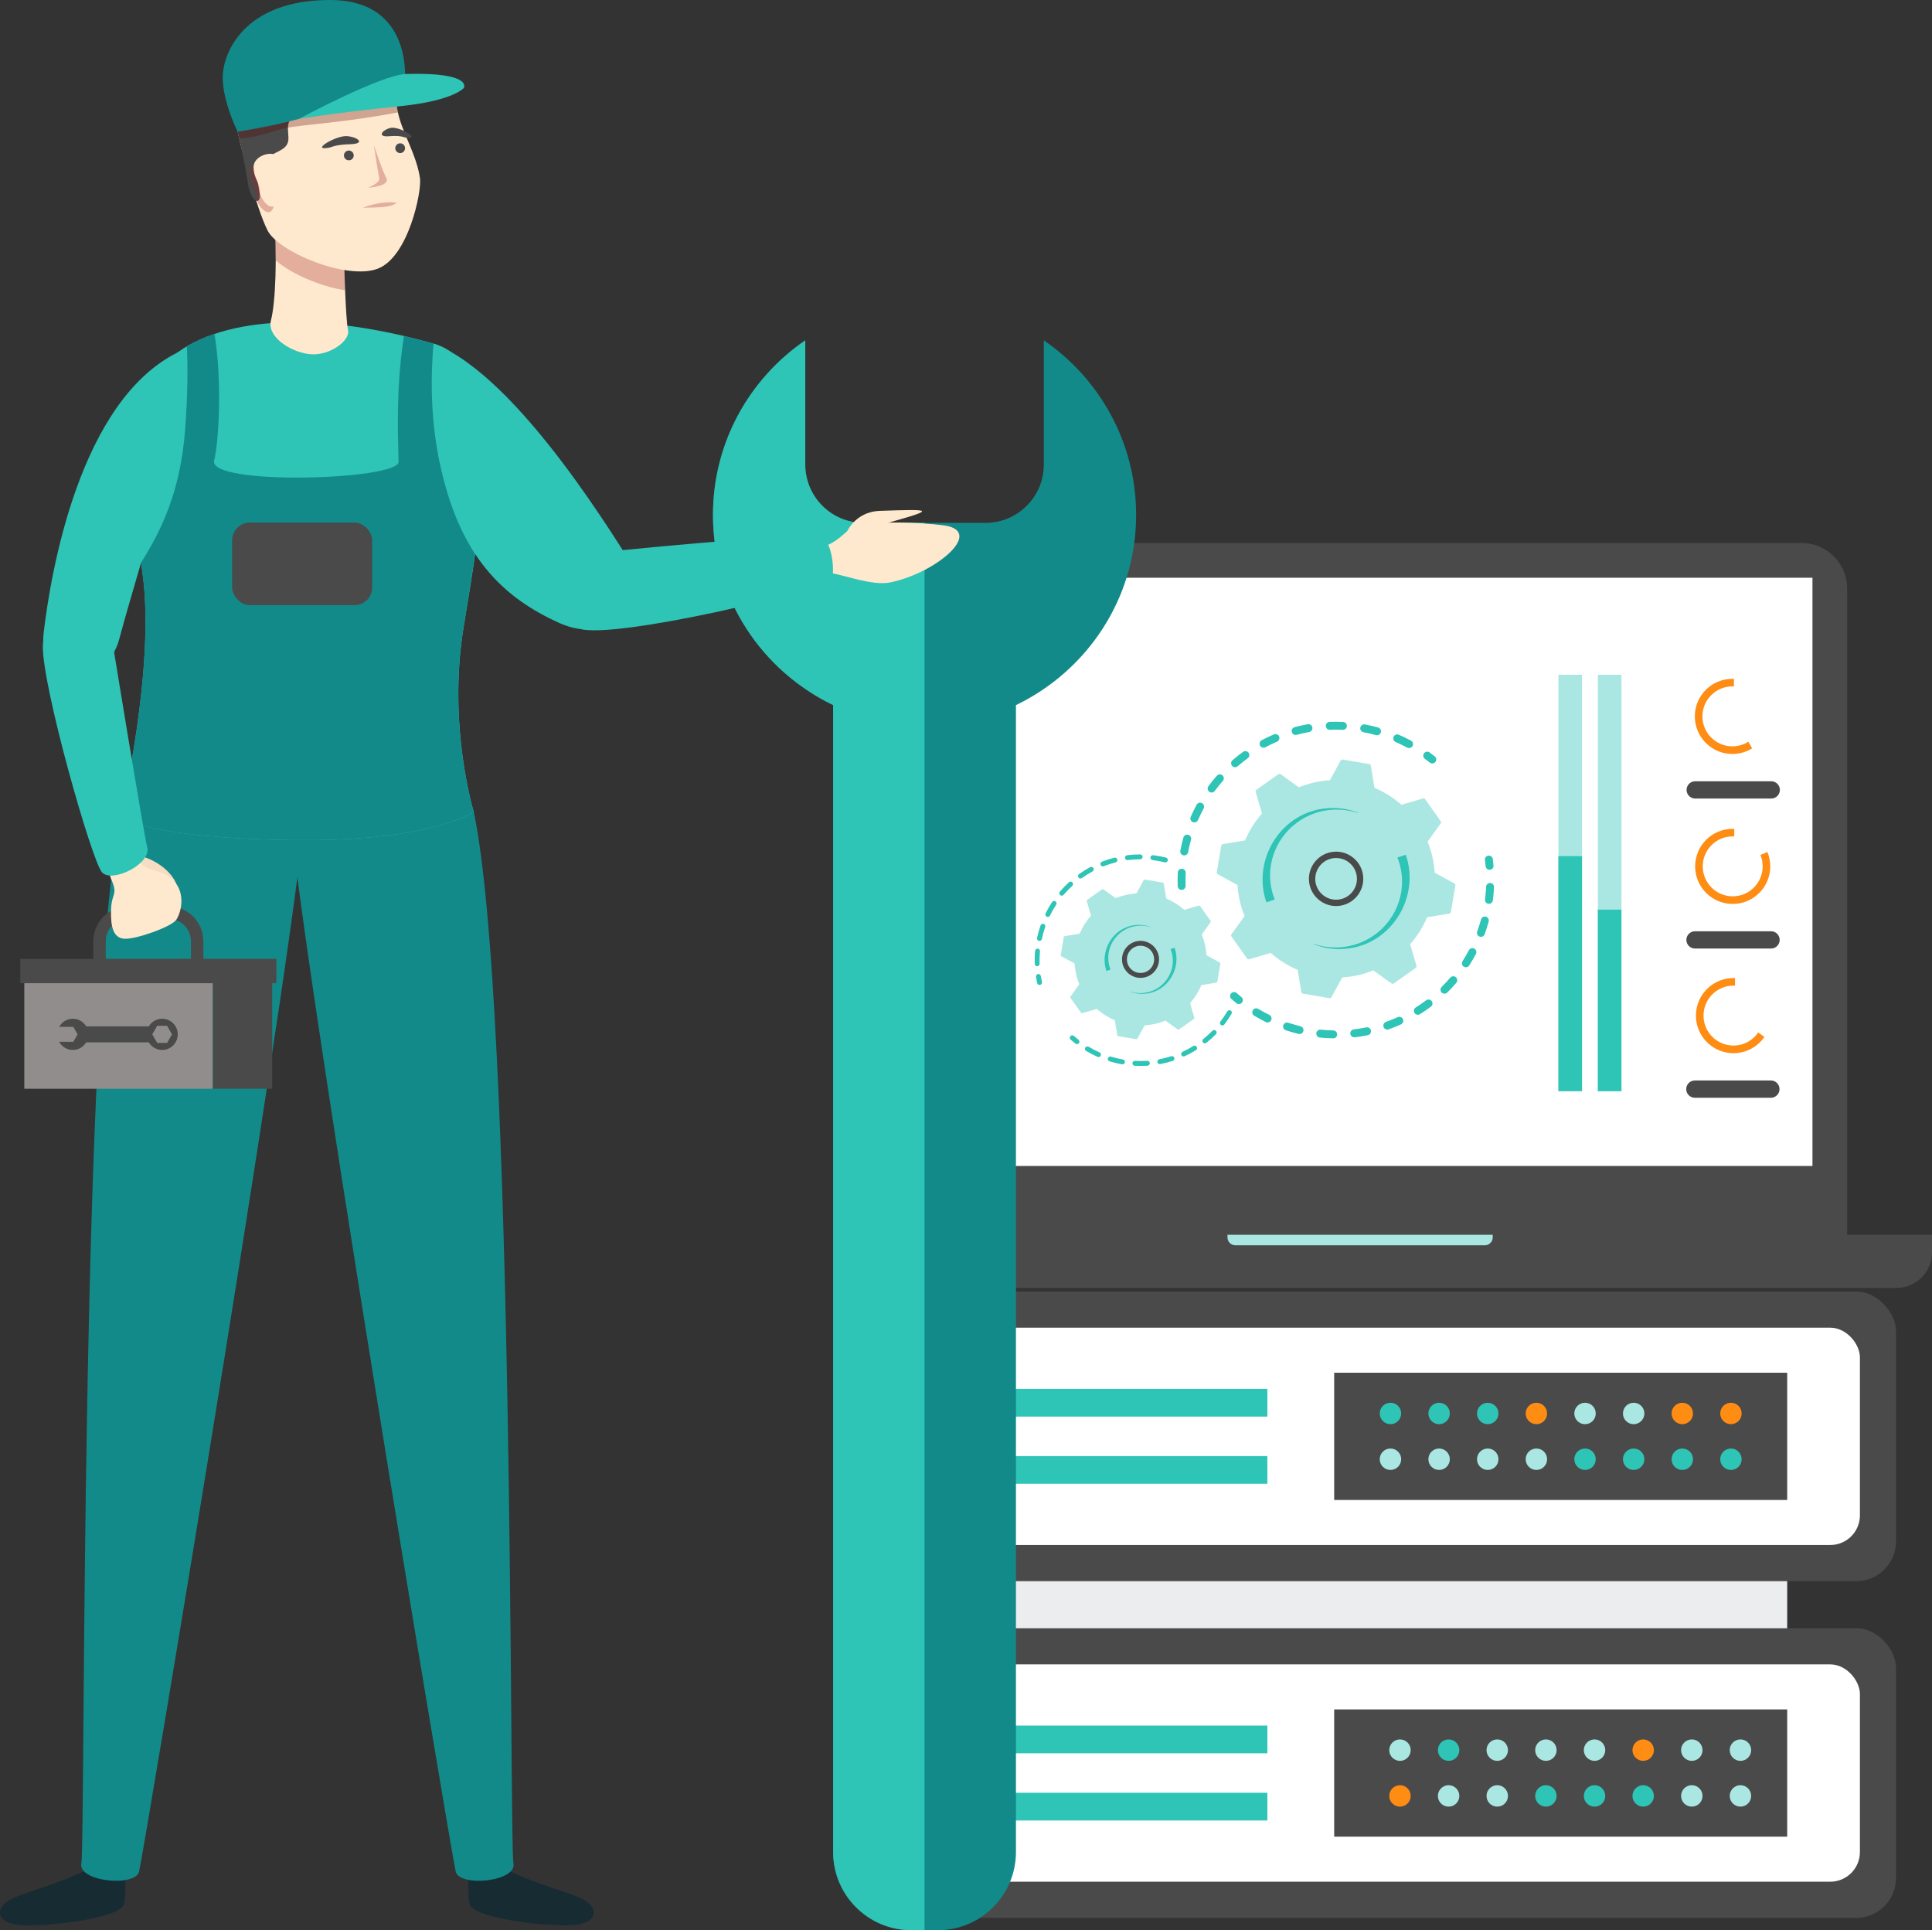 <svg xmlns="http://www.w3.org/2000/svg" id="Calque_2" viewBox="0 0 86.518 86.424"><rect x="0" y="0" width="86.518" height="86.424" fill="#333333" stroke="none"/><g id="Charte_graphique"><path d="M82.718,55.285v-28.936c0-1.123-.911-2.034-2.034-2.034h-38.253c-1.123,0-2.034.911-2.034,2.034v28.936l.025,2.381h44.504c.879,0,1.592-.713,1.592-1.592v-.789h-3.8Z" style="fill:#4a4a4a;"></path><rect x="44.134" y="65.336" width="35.9" height="18.916" style="fill:#ebedef;"></rect><rect x="39.26" y="57.828" width="45.647" height="12.967" rx="1.777" ry="1.777" style="fill:#4a4a4a;"></rect><rect x="40.878" y="59.446" width="42.412" height="9.731" rx="1.329" ry="1.329" style="fill:#fff;"></rect><rect x="59.747" y="61.463" width="20.287" height="5.697" style="fill:#4a4a4a;"></rect><rect x="44.134" y="62.186" width="12.62" height="1.241" style="fill:#2ec4b6;"></rect><rect x="44.134" y="65.195" width="12.62" height="1.241" style="fill:#2ec4b6;"></rect><circle cx="62.267" cy="63.287" r=".48" style="fill:#2ec4b6;"></circle><circle cx="66.623" cy="63.287" r=".48" style="fill:#2ec4b6;"></circle><circle cx="68.802" cy="63.287" r=".48" style="fill:#ff8c13;"></circle><circle cx="70.98" cy="63.287" r=".48" style="fill:#abe7e2;"></circle><circle cx="77.514" cy="63.287" r=".48" style="fill:#ff8c13;"></circle><circle cx="62.267" cy="65.336" r=".48" style="fill:#abe7e2;"></circle><circle cx="70.98" cy="65.336" r=".48" style="fill:#2ec4b6;"></circle><circle cx="73.158" cy="65.336" r=".48" style="fill:#2ec4b6;"></circle><circle cx="64.445" cy="63.287" r=".48" style="fill:#2ec4b6;"></circle><circle cx="73.158" cy="63.287" r=".48" style="fill:#abe7e2;"></circle><circle cx="75.336" cy="63.287" r=".48" style="fill:#ff8c13;"></circle><circle cx="64.445" cy="65.336" r=".48" style="fill:#abe7e2;"></circle><circle cx="66.623" cy="65.336" r=".48" style="fill:#abe7e2;"></circle><circle cx="68.802" cy="65.336" r=".48" style="fill:#abe7e2;"></circle><circle cx="75.336" cy="65.336" r=".48" style="fill:#2ec4b6;"></circle><circle cx="77.514" cy="65.336" r=".48" style="fill:#2ec4b6;"></circle><rect x="39.26" y="72.903" width="45.647" height="12.967" rx="1.777" ry="1.777" style="fill:#4a4a4a;"></rect><rect x="40.878" y="74.521" width="42.412" height="9.731" rx="1.329" ry="1.329" style="fill:#fff;"></rect><rect x="59.747" y="76.538" width="20.287" height="5.697" style="fill:#4a4a4a;"></rect><rect x="44.134" y="77.261" width="12.62" height="1.241" style="fill:#2ec4b6;"></rect><rect x="44.134" y="80.27" width="12.62" height="1.241" style="fill:#2ec4b6;"></rect><circle cx="77.94" cy="80.411" r=".48" style="fill:#abe7e2;"></circle><circle cx="73.584" cy="80.411" r=".48" style="fill:#2ec4b6;"></circle><circle cx="71.406" cy="80.411" r=".48" style="fill:#2ec4b6;"></circle><circle cx="69.228" cy="80.411" r=".48" style="fill:#2ec4b6;"></circle><circle cx="62.693" cy="80.411" r=".48" style="fill:#ff8c13;"></circle><circle cx="77.94" cy="78.361" r=".48" style="fill:#abe7e2;"></circle><circle cx="69.228" cy="78.361" r=".48" style="fill:#abe7e2;"></circle><circle cx="67.049" cy="78.361" r=".48" style="fill:#abe7e2;"></circle><circle cx="75.762" cy="80.411" r=".48" style="fill:#abe7e2;"></circle><circle cx="67.049" cy="80.411" r=".48" style="fill:#abe7e2;"></circle><circle cx="64.871" cy="80.411" r=".48" style="fill:#abe7e2;"></circle><circle cx="75.762" cy="78.361" r=".48" style="fill:#abe7e2;"></circle><circle cx="73.584" cy="78.361" r=".48" style="fill:#ff8c13;"></circle><circle cx="71.406" cy="78.361" r=".48" style="fill:#abe7e2;"></circle><circle cx="64.871" cy="78.361" r=".48" style="fill:#2ec4b6;"></circle><circle cx="62.693" cy="78.361" r=".48" style="fill:#abe7e2;"></circle><path d="M54.968,55.285v.116c0,.197.159.356.356.356h11.167c.197,0,.356-.159.356-.356v-.116h-11.88Z" style="fill:#abe7e2;"></path><rect x="48.39" y="19.429" width="26.337" height="39.214" transform="translate(100.594 -22.522) rotate(90)" style="fill:#fff;"></rect><circle cx="77.593" cy="38.721" r="2.089" style="fill:#fff; opacity:.91;"></circle><path d="M78.834,38.28c.065.157.101.329.101.51,0,.741-.601,1.342-1.342,1.342-.741,0-1.342-.601-1.342-1.342,0-.741.601-1.342,1.342-1.342.023,0,.045.001.068.002v-.34c-.022-.001-.045-.001-.068-.001-.929,0-1.682.753-1.682,1.682,0,.929.753,1.682,1.682,1.682.929,0,1.682-.753,1.682-1.682,0-.229-.046-.447-.128-.646l-.312.136Z" style="fill:#ff8c13;"></path><path d="M79.31,41.696h-3.405c-.214,0-.387.173-.387.387,0,.214.173.387.387.387h3.405c.214,0,.387-.173.387-.387,0-.214-.173-.387-.387-.387Z" style="fill:#4a4a4a;"></path><circle cx="77.584" cy="32.006" r="2.089" style="fill:#fff; opacity:.91;"></circle><path d="M78.294,33.21c-.207.131-.452.207-.715.207-.741,0-1.342-.601-1.342-1.342,0-.741.601-1.342,1.342-1.342.023,0,.045.001.068.002v-.34c-.022-.001-.045-.001-.068-.001-.929,0-1.682.753-1.682,1.682,0,.929.753,1.682,1.682,1.682.324,0,.627-.092.884-.251l-.169-.296Z" style="fill:#ff8c13;"></path><path d="M79.319,34.98h-3.405c-.214,0-.387.173-.387.387,0,.214.173.387.387.387h3.405c.214,0,.387-.173.387-.387,0-.214-.173-.387-.387-.387Z" style="fill:#4a4a4a;"></path><circle cx="77.6" cy="45.471" r="2.089" style="fill:#fff; opacity:.91;"></circle><path d="M78.738,46.226c-.242.355-.648.588-1.11.588-.741,0-1.342-.601-1.342-1.342,0-.741.601-1.342,1.342-1.342.023,0,.045.001.068.002v-.34c-.022-.001-.045-.001-.068-.001-.929,0-1.682.753-1.682,1.682,0,.929.753,1.682,1.682,1.682.575,0,1.082-.288,1.385-.728l-.275-.199Z" style="fill:#ff8c13;"></path><path d="M75.898,49.151h3.405c.214,0,.387-.173.387-.387,0-.214-.173-.387-.387-.387h-3.405c-.214,0-.387.173-.387.387,0,.214.173.387.387.387Z" style="fill:#4a4a4a;"></path><path d="M52.904,39.843c-.089-.006-.162-.079-.165-.171-.007-.2-.006-.404.004-.605.005-.098.088-.173.186-.169.001 0.0.002 0.0.003 0.0.096.007.17.089.165.186-.009.191-.01.385-.004.575.004.098-.073.18-.171.184-.006 0-.013 0-.019-0ZM53.02,38.301c-.007-0-.014-.001-.021-.003-.096-.018-.16-.111-.142-.207.037-.198.083-.396.137-.589.026-.094.124-.15.218-.124.094.026.15.124.124.218-.051.184-.095.372-.13.56-.017.089-.098.15-.186.144ZM53.473,36.824c-.02-.001-.04-.006-.059-.014-.09-.039-.131-.144-.092-.234.08-.184.169-.367.265-.544.047-.086.154-.118.241-.072.086.047.118.154.072.241-.091.168-.175.342-.251.517-.031.071-.102.111-.175.106ZM54.245,35.484c-.033-.002-.065-.013-.093-.034-.079-.058-.096-.169-.038-.248.119-.162.247-.32.38-.471.065-.073.177-.081.25-.016.074.065.081.177.016.25-.126.143-.247.294-.361.448-.037.051-.097.076-.155.072ZM55.296,34.35c-.046-.003-.09-.024-.122-.061-.064-.074-.056-.186.018-.25.152-.131.312-.257.474-.375.079-.058.19-.04.248.04.057.079.04.19-.04.248-.155.112-.307.232-.451.357-.037.032-.083.046-.128.043ZM56.572,33.477c-.059-.004-.115-.038-.145-.094-.046-.087-.013-.194.073-.24.177-.094.361-.182.546-.261.09-.038.194.003.233.094.038.09-.003.194-.094.233-.176.075-.35.158-.519.248-.03.016-.063.023-.095.02ZM63.088,33.495c-.025-.002-.049-.008-.072-.021-.168-.09-.342-.175-.517-.251-.09-.039-.131-.143-.092-.233.039-.09.143-.131.233-.093.185.08.368.169.545.264.086.046.119.154.072.24-.034.063-.101.098-.168.093ZM58.008,32.908c-.073-.005-.139-.056-.159-.131-.026-.095.03-.192.125-.218.194-.053.392-.097.59-.133.097-.017.189.047.206.143.017.096-.047.189-.143.206-.188.034-.376.076-.56.126-.02.005-.039.007-.058.006ZM61.653,32.92c-.012-.001-.023-.003-.035-.006-.184-.051-.373-.094-.56-.129-.096-.018-.16-.111-.142-.207.018-.096.111-.16.207-.142.198.037.396.082.59.136.095.026.15.124.124.218-.023.083-.1.136-.183.13ZM59.536,32.675c-.089-.006-.162-.079-.165-.17-.004-.098.073-.18.17-.184.201-.008.404-.007.605.003.001 0.0.003 0.0.004 0.0.096.007.17.089.165.185-.005.098-.088.174-.186.169-.191-.009-.384-.01-.575-.002-.006 0-.013 0-.019-0Z" style="fill:#2ec4b6;"></path><path d="M64.127,34.183c-.035-.002-.069-.015-.099-.039-.071-.057-.145-.114-.219-.168-.079-.058-.096-.169-.038-.248.058-.079.169-.096.248-.038.078.057.156.117.231.177.076.061.089.173.028.249-.038.047-.095.07-.151.066Z" style="fill:#2ec4b6;"></path><path d="M66.694,38.946c-.085-.006-.156-.073-.165-.161-.008-.091-.019-.184-.031-.275-.013-.097.055-.186.152-.199.098-.013.186.055.199.152.013.096.024.193.032.289.009.098-.063.184-.161.193-.01.001-.019.001-.028 0Z" style="fill:#2ec4b6;"></path><path d="M59.351,46.477c-.081-.006-.163-.012-.245-.021-.098-.01-.169-.097-.159-.195.01-.098.097-.169.194-.159.189.019.378.031.565.034.098.002.176.083.174.181-.002.098-.083.176-.181.174-.115-.002-.233-.007-.349-.015ZM58.183,46.298c-.01-.001-.02-.002-.03-.005-.192-.046-.385-.102-.573-.164-.093-.031-.143-.131-.112-.224.031-.093.132-.144.224-.112.178.059.361.112.544.156.095.023.154.119.131.214-.021.085-.1.141-.184.135ZM60.633,46.444c-.083-.006-.154-.07-.164-.156-.012-.097.058-.186.155-.197.186-.022.374-.053.558-.09.096-.02.19.042.21.138.02.096-.042.19-.138.21-.194.04-.392.072-.588.095-.011.001-.022.002-.033.001ZM56.752,45.78c-.022-.002-.045-.007-.066-.018-.177-.088-.353-.184-.522-.286-.084-.051-.111-.16-.06-.244.051-.084.16-.111.244-.06.161.097.328.188.496.271.088.043.124.15.081.238-.033.066-.102.103-.171.099ZM62.113,46.099c-.068-.005-.131-.049-.155-.118-.033-.092.016-.194.108-.227.177-.063.353-.134.525-.211.089-.04.194-.001.235.089.04.089.001.194-.089.235-.18.082-.366.156-.552.222-.024.008-.048.011-.071.01ZM63.482,45.436c-.055-.004-.107-.033-.138-.083-.052-.083-.027-.193.056-.245.159-.1.316-.208.466-.32.078-.059.19-.043.248.035.059.078.043.19-.035.248-.158.119-.323.232-.491.337-.033.021-.07.029-.106.027ZM64.674,44.491c-.042-.003-.082-.02-.114-.052-.069-.07-.068-.182.001-.251.134-.132.263-.272.385-.414.064-.074.176-.083.25-.02.074.064.083.176.02.25-.128.15-.265.297-.405.436-.038.037-.088.054-.137.051ZM65.632,43.309c-.029-.002-.058-.011-.084-.028-.083-.053-.106-.163-.054-.245.102-.158.197-.323.285-.489.046-.087.153-.12.24-.074.087.046.12.153.074.24-.092.175-.193.348-.3.515-.036.056-.099.085-.162.081ZM66.307,41.945c-.016-.001-.033-.004-.049-.01-.092-.033-.14-.135-.106-.227.064-.176.121-.358.17-.539.026-.095.123-.15.218-.125.095.026.151.123.125.218-.052.191-.112.382-.179.568-.028.076-.102.122-.179.117ZM66.665,40.467c-.004-0-.007-.001-.011-.001-.097-.013-.166-.102-.153-.199.018-.137.031-.277.041-.414.003-.05.006-.1.008-.149.005-.098.088-.174.185-.169.099.003.174.088.169.185-.002.052-.005.105-.009.157-.01.145-.024.292-.043.436-.012.094-.095.161-.188.154Z" style="fill:#2ec4b6;"></path><path d="M55.467,44.957c-.035-.002-.07-.015-.099-.039-.075-.06-.15-.124-.222-.188-.074-.065-.081-.177-.016-.25.065-.074.177-.081.25-.016.069.061.14.121.211.178.076.062.088.173.026.25-.038.047-.094.069-.15.065Z" style="fill:#2ec4b6;"></path><path d="M55.845,42.919c.02.029.057.042.091.032l.969-.284c.353.312.759.57,1.206.759l.164.995c.006.035.033.062.068.068l1.194.203c.035.006.07-.011.087-.042l.484-.885c.484-.03.952-.139,1.389-.317l.82.588c.029.021.067.021.096 0l.988-.7c.029-.02.042-.057.032-.091l-.284-.969c.312-.353.57-.759.759-1.206l.995-.164c.035-.006.062-.033.068-.068l.203-1.194c.006-.035-.011-.07-.042-.087l-.885-.484c-.03-.484-.139-.952-.317-1.389l.588-.82c.021-.029.021-.067 0-.096l-.7-.988c-.02-.029-.057-.042-.091-.032l-.969.284c-.353-.312-.759-.57-1.206-.759l-.164-.995c-.006-.035-.033-.062-.068-.068l-1.194-.203c-.035-.006-.07.011-.087.042l-.484.885c-.484.03-.952.139-1.389.317l-.82-.588c-.029-.021-.067-.021-.096-0l-.988.7c-.029.02-.042.057-.032.091l.284.969c-.312.353-.57.759-.759,1.206l-.995.164c-.035.006-.062.033-.068.068l-.203,1.194c-.006.035.011.07.042.087l.885.484c.03.484.139.952.317,1.389l-.588.82c-.021.029-.021.067-0.0.096l.7.988Z" style="fill:#abe7e2;"></path><path d="M59.749,40.564c-.592-.04-1.082-.51-1.13-1.119-.053-.669.449-1.256,1.118-1.309.324-.026.639.077.886.288.247.211.398.506.423.83.053.669-.449,1.256-1.118,1.309-.06.005-.12.005-.179.001ZM59.897,38.419c-.046-.003-.092-.003-.138.001-.513.04-.897.491-.857,1.004.04.513.491.898,1.004.857.513-.04.897-.491.857-1.004-.02-.249-.135-.475-.324-.636-.154-.132-.342-.208-.541-.221Z" style="fill:#4a4a4a;"></path><path id="Trac&#xE9;_19309" d="M57.084,40.274c-.198-.495-.256-1.034-.168-1.56.21-1.21,1.143-2.166,2.348-2.406.521-.104,1.061-.07,1.565.099l.005-.013c-.504-.199-1.05-.263-1.586-.186-1.963.267-3.176,2.347-2.537,4.193l.374-.127Z" style="fill:#2ec4b6;"></path><path id="Trac&#xE9;_19310" d="M58.803,42.265c.059.024.119.046.179.067.461.155.952.199,1.434.13,1.963-.266,3.176-2.347,2.537-4.194l-.375.127c.198.495.257,1.035.169,1.561-.21,1.21-1.143,2.166-2.347,2.407-.468.093-.95.075-1.41-.052-.061-.017-.122-.036-.182-.057" style="fill:#2ec4b6;"></path><path d="M46.546,44.1c-.047-.003-.089-.037-.1-.086-.02-.091-.038-.184-.052-.276-.01-.06.031-.116.091-.125.06-.01.116.031.125.091.014.088.031.176.05.263.013.059-.024.118-.083.131-.011.002-.021.003-.031.002Z" style="fill:#2ec4b6;"></path><path d="M46.44,43.263c-.055-.004-.1-.049-.102-.106-.005-.16-.003-.322.008-.482.002-.034.005-.067.008-.101.005-.06.062-.102.119-.1.06.005.105.059.099.119-.003.032-.005.065-.008.097-.01.152-.013.307-.008.46.002.061-.045.111-.106.113-.004 0-.008 0-.011-0ZM46.541,42.129c-.005-0-.01-.001-.016-.002-.059-.013-.097-.071-.084-.13.041-.19.093-.379.157-.562.02-.057.083-.087.139-.068.057.02.087.082.068.139-.06.175-.111.355-.149.536-.012.054-.061.09-.114.086ZM46.914,41.054c-.014-.001-.028-.005-.041-.011-.054-.027-.077-.093-.05-.147.086-.174.183-.344.29-.507.033-.051.101-.065.152-.031.051.033.065.101.031.152-.102.155-.195.317-.277.483-.02.041-.063.064-.106.061ZM47.54,40.103c-.023-.002-.045-.01-.064-.026-.046-.039-.052-.109-.012-.155.126-.148.262-.289.405-.42.045-.041.114-.038.155.007.041.045.038.114-.007.155-.136.125-.266.26-.386.4-.023.027-.057.041-.091.038ZM48.379,39.334c-.032-.002-.062-.018-.082-.046-.035-.049-.024-.118.026-.153.158-.113.325-.216.495-.309.053-.029.12-.009.149.044s.009.12-.044.149c-.163.088-.321.187-.472.295-.021.015-.047.022-.071.02ZM49.379,38.792c-.041-.003-.079-.029-.095-.069-.022-.056.006-.12.062-.142.181-.071.367-.131.555-.179.059-.015.118.021.133.079.015.059-.021.118-.079.133-.179.046-.357.103-.529.17-.016.006-.032.008-.047.007ZM50.481,38.511c-.051-.003-.095-.043-.101-.096-.008-.06.035-.115.095-.123.192-.024.388-.037.582-.037.061.001.11.049.11.109 0.0.061-.049.11-.109.11-.186 0-.372.012-.555.035-.007.001-.014.001-.021.001ZM52.18,38.613c-.006-0-.013-.001-.019-.003-.155-.039-.315-.069-.475-.091-.024-.003-.048-.007-.072-.009-.06-.007-.103-.062-.096-.122.007-.06.062-.105.122-.096.025.003.051.006.076.01.168.023.335.055.498.096.059.015.095.074.08.133-.013.052-.062.086-.114.083Z" style="fill:#2ec4b6;"></path><path d="M50.814,47.718c-.06-.004-.105-.055-.102-.115.003-.06.055-.107.115-.103.182.01.366.009.547-.003.06-.003.113.042.117.102.004.06-.042.113-.102.117-.19.013-.383.014-.574.003-0-0-.001-0-.001-0ZM50.257,47.654c-.004-0-.008-.001-.012-.001-.188-.033-.376-.078-.558-.133-.058-.018-.091-.079-.073-.137.018-.058.079-.09.137-.073.174.053.353.096.533.127.06.01.099.067.089.127-.01.056-.06.094-.115.09ZM51.931,47.644c-.048-.003-.091-.039-.1-.089-.011-.059.028-.117.087-.128.179-.034.358-.08.53-.135.058-.018.119.013.138.071.019.058-.013.119-.071.138-.181.058-.368.106-.556.142-.01.002-.019.002-.028.002ZM49.186,47.328c-.012-.001-.025-.004-.037-.009-.175-.077-.346-.166-.51-.264-.052-.031-.069-.098-.038-.15.031-.052.098-.069.15-.038.156.094.32.178.486.252.055.025.08.089.056.145-.019.043-.063.068-.108.065ZM52.996,47.301c-.039-.003-.075-.026-.092-.063-.025-.055-.001-.12.054-.145.165-.076.327-.163.482-.259.052-.032.119-.016.151.036.032.052.016.119-.036.151-.162.1-.332.192-.506.271-.017.008-.036.011-.053.01ZM53.948,46.714c-.03-.002-.058-.016-.078-.041-.038-.047-.03-.116.017-.154.142-.114.279-.237.407-.367.042-.043.112-.044.155-.001.043.042.044.112.001.155-.133.136-.277.265-.426.385-.022.018-.049.026-.076.024ZM54.732,45.914c-.021-.001-.041-.009-.059-.022-.048-.037-.057-.106-.02-.154.111-.144.214-.297.307-.454.031-.052.098-.069.15-.039.052.031.069.098.039.15-.097.164-.205.324-.321.476-.023.03-.059.045-.094.043Z" style="fill:#2ec4b6;"></path><path d="M48.221,46.75c-.021-.001-.042-.009-.06-.023-.074-.058-.147-.118-.216-.179-.045-.04-.05-.109-.01-.155.04-.045.109-.05.155-.01.066.058.135.115.206.171.048.037.056.106.019.154-.023.03-.059.044-.094.042Z" style="fill:#2ec4b6;"></path><path d="M48.407,45.343c.014.019.038.028.061.021l.648-.19c.236.209.508.382.807.508l.11.666c.004.023.022.042.045.046l.799.136c.023.004.047-.007.058-.028l.324-.592c.324-.02.637-.093.929-.212l.549.394c.019.014.045.014.064 0l.661-.469c.019-.014.028-.038.021-.061l-.19-.648c.209-.236.382-.508.508-.807l.666-.11c.023-.004.042-.022.046-.045l.136-.799c.004-.023-.007-.047-.028-.058l-.592-.324c-.02-.324-.093-.637-.212-.929l.394-.549c.014-.019.014-.045 0-.064l-.469-.661c-.014-.019-.038-.028-.061-.021l-.648.19c-.236-.209-.508-.382-.807-.508l-.11-.666c-.004-.023-.022-.042-.045-.046l-.799-.136c-.023-.004-.047.007-.058.028l-.324.592c-.324.02-.637.093-.929.212l-.549-.394c-.019-.014-.045-.014-.064-0l-.661.469c-.019.014-.028.038-.021.061l.19.648c-.209.236-.382.508-.508.807l-.666.11c-.023.004-.042.022-.046.045l-.136.799c-.004.023.007.047.028.058l.592.324c.02.324.093.637.212.929l-.394.549c-.014.019-.014.045-0.0.064l.469.661Z" style="fill:#abe7e2;"></path><path d="M51.017,43.782c-.176-.012-.344-.08-.481-.197-.168-.144-.271-.345-.288-.565-.036-.456.306-.856.761-.892.456-.035.856.306.892.761.017.221-.052.435-.196.604-.144.168-.345.271-.565.288-.041.003-.082.003-.123.001ZM51.117,42.346c-.029-.002-.059-.002-.09 0-.335.027-.586.321-.56.656.013.162.088.31.212.416.124.106.282.157.444.144h0c.162-.013.31-.088.416-.212.106-.124.157-.282.144-.444-.024-.305-.27-.54-.566-.561Z" style="fill:#4a4a4a;"></path><path id="Trac&#xE9;_19309-2" d="M49.732,43.414c-.097-.242-.125-.506-.082-.763.103-.592.559-1.059,1.148-1.177.255-.051.519-.034.765.049l.002-.006c-.246-.097-.514-.129-.776-.091-.96.13-1.553,1.148-1.241,2.05l.183-.062Z" style="fill:#2ec4b6;"></path><path id="Trac&#xE9;_19310-2" d="M50.572,44.388c.029.012.058.022.088.033.226.076.466.097.701.064.96-.13,1.553-1.148,1.24-2.05l-.183.062c.097.242.126.506.082.763-.103.592-.559,1.059-1.148,1.177-.229.046-.465.037-.689-.025-.03-.008-.06-.018-.089-.028" style="fill:#2ec4b6;"></path><rect x="69.788" y="30.212" width="1.057" height="18.645" style="fill:#abe7e2;"></rect><rect x="71.554" y="30.212" width="1.057" height="18.645" style="fill:#abe7e2;"></rect><rect x="69.788" y="38.332" width="1.057" height="10.524" style="fill:#2ec4b6;"></rect><rect x="71.554" y="40.728" width="1.057" height="8.129" style="fill:#2ec4b6;"></rect><path d="M50.878,23.06c0-3.25-1.64-6.113-4.134-7.821l-0,5.56c0,1.443-1.17,2.612-2.612,2.612l-5.459.001c-1.443 0-2.612-1.17-2.613-2.612l0-5.56c-2.494,1.707-4.133,4.57-4.133,7.82-0,3.76,2.206,6.98,5.381,8.511l-0,51.35c0,1.934,1.568,3.503,3.502,3.502l1.184-0c1.934 0,3.502-1.568,3.502-3.502l0-51.35c3.174-1.531,5.38-4.75,5.381-8.511Z" style="fill:#138a8a;"></path><path d="M41.402,23.411l-2.729 0c-1.442-0-2.612-1.17-2.612-2.613l-0-5.559c-2.494,1.707-4.133,4.57-4.133,7.82-0,3.76,2.207,6.979,5.381,8.511l-0,51.35c0,1.934,1.568,3.503,3.502,3.502l.592.001-0-63.012Z" style="fill:#2ec4b6;"></path><path d="M22.391,83.579c1.72.862,3.185,1.142,3.786,1.502.601.36.631,1.022-.511,1.112-1.142.09-4.477-.301-4.627-.931-.15-.631,0-2.133,0-2.133,0,0,.612.08,1.352.451Z" style="fill:#172b33;"></path><path d="M4.197,83.579c-1.72.862-3.185,1.142-3.786,1.502-.601.36-.631,1.022.511,1.112,1.142.09,4.477-.301,4.627-.931.15-.631,0-2.133,0-2.133,0,0-.612.08-1.352.451Z" style="fill:#172b33;"></path><path d="M21.214,36.346c1.838,8.593,1.597,46.242,1.778,47.073.18.831-2.404,1.086-2.584.383-.18-.703-7.392-43.766-7.452-48.014-.06-4.249,8.258.559,8.258.559Z" style="fill:#138a8a;"></path><path d="M5.41,36.527c-1.838,8.593-1.585,46.062-1.766,46.892s2.404,1.086,2.584.383c.18-.703,7.391-43.766,7.451-48.014.06-4.249-8.27.739-8.27.739Z" style="fill:#138a8a;"></path><path d="M19.429,15.389c3.443.977,2.047,8.293,1.329,12.71-.719,4.417.457,8.248.457,8.248,0,0-1.937,1.397-8.49,1.262-6.553-.135-7.314-1.082-7.314-1.082,0,0,1.564-6.625.972-10.862-.592-4.236-.888-7.527,1.015-9.419,1.902-1.893,6.168-2.519,12.032-.856Z" style="fill:#2ec4b6;"></path><path d="M6.382,25.665c-.007-.05-.058-.42-.065-.47.903-1.445,1.778-3.186,1.982-6.065.1-1.415.118-2.62.069-3.623.37-.219.775-.398,1.236-.555.354,2.116.193,4.831-.014,5.669-.28,1.136,8.257.874,8.257.058,0-.662-.157-3.12.243-5.636.434.102.869.215,1.323.343-.252,2.918.025,6.287,1.863,9.428-.147.982-.385,2.448-.521,3.285-.719,4.417.457,8.248.457,8.248,0,0-1.937,1.397-8.49,1.262-6.553-.135-7.314-1.082-7.314-1.082,0,0,1.564-6.625.972-10.862Z" style="fill:#138a8a;"></path><rect x="10.395" y="23.397" width="6.274" height="3.699" rx=".793" ry=".793" style="fill:#4a4a4a;"></rect><path d="M19.429,15.389c3.848,1.482,8.324,9.09,9.117,10.275.793,1.184-1.13,3.311-3.516,2.223-2.387-1.087-4.498-2.878-5.368-7.34-.464-2.375-.232-5.158-.232-5.158Z" style="fill:#2ec4b6;"></path><path d="M35.812,24.47c.919.173,1.362.002,2.079-.644.717-.645,3.65-.393,4.276-.315,2.012.202-.171,2.124-2.294,2.565-.827.172-2.129-.364-2.776-.435s-1.709-.296-1.817-.358.531-.813.531-.813Z" style="fill:#ffe9ce;"></path><path d="M5.885,38.222c1.551.275,2.067,1.306,2.025,1.476-.042.17-.919.747-1.546-.11-.626-.857-.479-1.366-.479-1.366Z" style="fill:#f4ddc3;"></path><path d="M26.495,24.789c.223-.074,9.557-.959,10.2-.784.644.175.663,1.75.562,1.871-.377.584-9.748,2.743-11.267,2.283,0,0-1.355-2.757.505-3.371Z" style="fill:#2ec4b6;"></path><path d="M40.119,23.307c1.778-.504,1.532-.511-.719-.433-1.164.041-1.525,1.036-1.535,1.08s1.241-.36,2.255-.647Z" style="fill:#ffe9ce;"></path><path d="M7.957,15.78c-4.404,2.181-5.685,9.876-6,12.535-.316,2.659,2.794,2.518,3.38.312s1.415-4.672,2.001-7.376c.586-2.704.619-5.471.619-5.471Z" style="fill:#2ec4b6;"></path><rect x="9.531" y="42.956" width="2.658" height="5.791" transform="translate(21.72 91.704) rotate(-180)" style="fill:#4a4a4a;"></rect><path d="M9.109,43.032l-.558.001-.002-.892c-.001-.555-.453-1.006-1.008-1.005l-1.801.003c-.555.001-1.006.453-1.005,1.008l.002.892-.558.001-.002-.892c-.001-.863.699-1.566,1.562-1.567l1.801-.003c.863-.001,1.566.699,1.567,1.562l.002.892Z" style="fill:#4a4a4a;"></path><rect x="1.088" y="42.956" width="8.433" height="5.791" transform="translate(10.609 91.704) rotate(-180)" style="fill:#918d8d;"></rect><rect x=".909" y="42.93" width="11.469" height="1.091" transform="translate(13.286 86.952) rotate(-180)" style="fill:#4a4a4a;"></rect><path d="M2.649,46.646c.118.218.349.365.614.365.254,0,.475-.137.597-.34h2.804c.122.203.343.34.597.34.386,0,.699-.313.699-.699,0-.386-.313-.699-.699-.699-.254,0-.475.137-.597.34h-2.804c-.122-.203-.343-.34-.597-.34-.265,0-.496.148-.614.365h.261l0.0 0h.373l.193.334-.193.334h-.634ZM6.819,46.312l.221-.383h.442l.221.383-.221.383h-.442l-.221-.383Z" style="fill:#4a4a4a;"></path><path d="M6.275,38.526c.144.545.928.306,1.493.894s.339,1.448.124,1.764c-.215.317-1.821.882-2.319.848-.498-.034-.622-.52-.6-1.301s.334-.634-.003-1.391c-.337-.758,1.202-1.199,1.303-.814Z" style="fill:#ffe9ce;"></path><path d="M5.099,29.132s1.319,8.09,1.496,8.819c.177.729-1.567,1.598-2.023,1.112-.456-.486-2.688-8.342-2.653-10.14.036-1.799,2.63-1.416,3.18.209Z" style="fill:#2ec4b6;"></path><path d="M15.376,10.017c.016,1.632.106,4.337.209,4.764.104.427-.708,1.09-1.56,1.084-.852-.006-2.094-.73-1.891-1.52s.294-2.828.127-4.959,3.106-.252,3.115.631Z" style="fill:#ffe9ce;"></path><path d="M15.376,10.017c.009.861.038,2.015.079,2.982-1.15-.182-2.45-.759-3.106-1.341.001-.706-.025-1.482-.087-2.272-.167-2.131,3.106-.252,3.115.631Z" style="fill:#a12525; opacity:.3;"></path><path d="M14.518.85c2.511-.599,3.297,2.469,3.244,3.573-.053,1.104.851,2.25,1.045,3.549.088.592-.519,3.557-1.909,4.065s-4.42-.756-4.912-1.711-1.338-4.033-1.648-6.002c-.31-1.968.699-2.644,4.18-3.474Z" style="fill:#ffe9ce;"></path><path d="M16.743,6.487s.35,1.097.556,1.478c.207.381-.827.441-.827.441,0,0,.572-.203.509-.457-.064-.254-.239-1.463-.239-1.463Z" style="fill:#a12525; opacity:.3;"></path><path d="M17.76,9.077c-.727-.104-1.5.22-1.5.22,0,0,.787.011,1.118-.058s.383-.162.383-.162Z" style="fill:#a12525; opacity:.3;"></path><path d="M15.402,6.959c0,.121.098.219.219.219.121,0,.219-.098.219-.219,0-.121-.098-.219-.219-.219-.121,0-.219.098-.219.219Z" style="fill:#4a4a4a;"></path><circle cx="17.92" cy="6.635" r=".219" style="fill:#4a4a4a;"></circle><path d="M14.771,6.605c.07-.014.238-.128.914-.148.676-.019.379-.306-.125-.361-.503-.056-1.735.699-.789.509Z" style="fill:#4a4a4a;"></path><path d="M18.154,6.159c-.056-.007-.202-.105-.734-.059s-.333-.267.054-.37c.388-.103,1.444.529.68.43Z" style="fill:#4a4a4a;"></path><path d="M13.551,4.559c-.792,1.007-.656.97-.634,1.61.023.641-.724.561-1.12,1.082-.396.52-.26.826-.17,1.391s-.39.496-.535-.492-.45-2.253-.45-2.253c0,0-.237-.92.6-1.497s2.308.158,2.308.158Z" style="fill:#4a4a4a;"></path><path d="M10.508,4.503c3.376-.401,5.647-.837,7.158-1.021.077.367.108.702.096.941-.01.201.02.403.063.607-2.081.414-4.46.583-4.976.688-.467.095-1.336.453-2.135.488-.005-.022-.012-.054-.017-.074-.016-.069-.033-.139-.048-.207-.002-.009-.006-.027-.006-.027,0,0-.004-.019-.01-.05-.104-.468-.191-.915-.261-1.327.049-.006.085-.012.135-.018Z" style="fill:#5e0000; opacity:.3;"></path><path d="M18.122,3.786S18.61,0,14.774,0s-4.8,2.366-4.8,3.47c0,1.104.669,2.427.669,2.427,0,0,1.521-.24,2.734-.571.935-.255,1.588-.607,1.822-.685,1.49-.496,2.922-.856,2.922-.856Z" style="fill:#138a8a;"></path><path d="M18.188,3.311c3.027-.08,2.581.632,2.581.632,0,0-.473.563-2.772.802-3.34.346-4.619.581-4.619.581,0,0,3.699-1.986,4.81-2.015Z" style="fill:#2ec4b6;"></path><path d="M12.273,7.298c-.157-.349-1.075-.1-1.075.425,0,.525.289.714.28,1.077-.009.364.588,1.086.776.454.188-.633.018-1.956.018-1.956Z" style="fill:#a12525; opacity:.3;"></path><path d="M12.431,7.048c-.157-.349-1.075-.1-1.075.425s.289.714.28,1.077c-.009.364.588,1.086.776.454.188-.633.018-1.956.018-1.956Z" style="fill:#ffe9ce;"></path></g></svg>